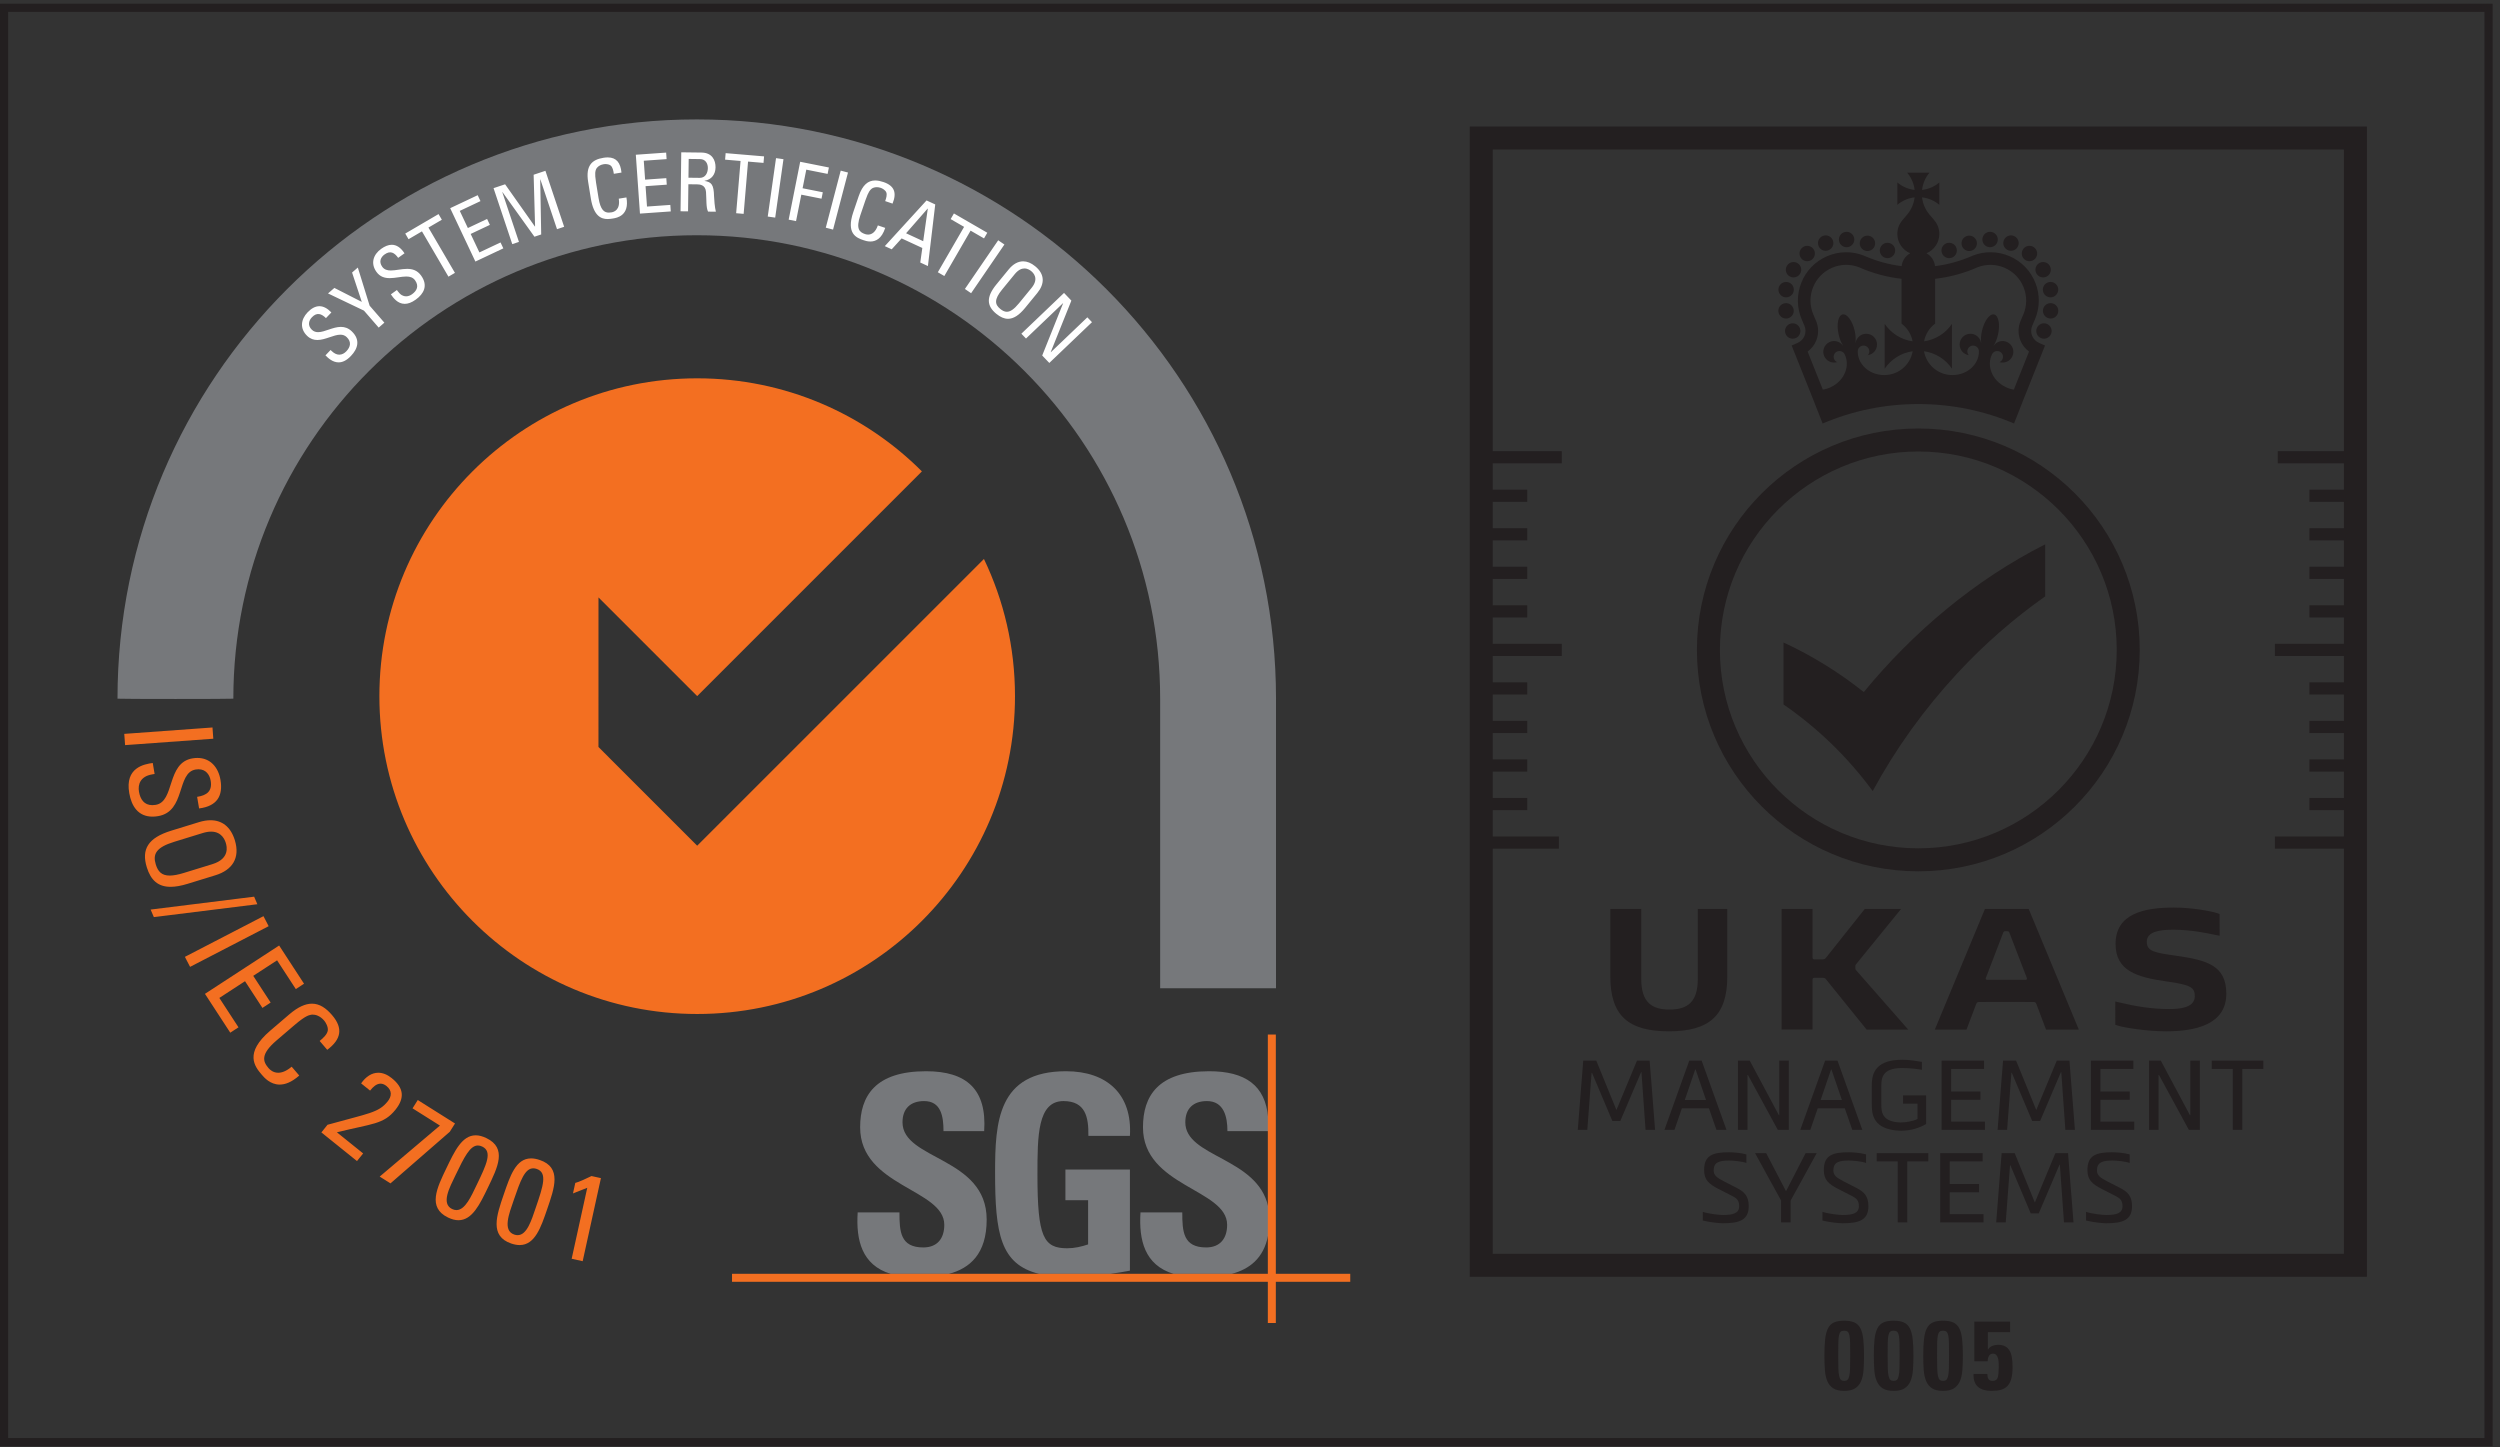 <?xml version="1.0" encoding="UTF-8" standalone="no"?>
<svg xmlns="http://www.w3.org/2000/svg" xmlns:xlink="http://www.w3.org/1999/xlink" xmlns:serif="http://www.serif.com/" width="100%" height="100%" viewBox="0 0 1275 738" version="1.1" xml:space="preserve" style="fill-rule:evenodd;clip-rule:evenodd;stroke-miterlimit:2;">
    <rect x="0" y="0" width="1275" height="738" fill="#333333" stroke="none"/>
    <g transform="matrix(4.167,0,0,4.167,0,0)">
        <rect x="0.499" y="0.954" width="304.073" height="175.546" style="fill:none;stroke:rgb(35,31,32);stroke-width:1px;"></rect>
        <g transform="matrix(0.24,0,0,0.24,0,0)">
            <path d="M454.2,649.617C439.454,645.092 436.467,632.35 437.383,618.267L458.683,618.267C458.683,627.975 459.1,636.146 470.833,636.146C478.033,636.146 481.55,631.517 481.55,624.604C481.55,606.288 438.638,605.142 438.638,574.883C438.638,558.971 446.254,546.288 472.25,546.288C492.988,546.288 503.3,555.575 501.888,576.846L481.146,576.846C481.146,569.238 479.871,561.504 471.254,561.504C464.338,561.504 460.242,565.3 460.242,572.338C460.242,591.646 503.163,589.95 503.163,621.933C503.163,639.546 494.508,646.775 483.921,649.617L454.2,649.617ZM616.479,546.288C635.108,546.25 645.279,553.525 646.692,569.887L646.692,576.846L625.942,576.846C625.954,569.438 624.092,561.504 615.487,561.504C608.562,561.504 604.462,565.3 604.462,572.338C604.462,590.183 641.142,590.1 646.692,615.221L646.692,629.962C644.433,641.85 636.971,647.233 628.163,649.617L598.442,649.617C583.679,645.092 580.708,632.35 581.604,618.267L602.913,618.267C602.913,627.975 603.342,636.146 615.075,636.146C622.254,636.146 625.787,631.517 625.787,624.604C625.787,606.288 582.871,605.142 582.871,574.883C582.871,558.971 590.496,546.342 616.479,546.288ZM555.029,579.242C555.179,569.796 553.625,561.504 542.321,561.504C529.054,561.504 529.054,579.396 529.054,599.108C529.054,630.921 532.171,636.571 544.3,636.571C547.833,636.571 551.65,635.721 554.888,634.596L554.888,612.067L543.317,612.067L543.317,596.425L576.213,596.425L576.213,647.979C573.95,648.425 570.375,649.037 566.338,649.617L529.867,649.617C510.117,644.708 507.454,629.054 507.454,597.979C507.454,572.338 508.742,546.288 543.596,546.288C564.492,546.288 577.471,557.971 576.213,579.242L555.029,579.242ZM650.713,503.992L650.713,356.296C650.713,193.146 518.458,60.892 355.308,60.892C192.167,60.892 59.921,193.15 59.921,356.296C59.921,356.496 118.996,356.496 118.996,356.296C118.996,225.775 224.796,119.963 355.308,119.963C485.833,119.963 591.633,225.775 591.633,356.296L591.633,503.992L650.713,503.992Z" style="fill:rgb(118,120,123);"></path>
        </g>
        <g transform="matrix(0.24,0,0,0.24,0,0)">
            <path d="M650.621,649.575L688.575,649.575L688.575,653.65L650.621,653.65L650.621,674.671L646.542,674.671L646.542,653.65L373.3,653.65L373.3,649.575L646.542,649.575L646.542,527.563L650.621,527.563L650.621,649.575ZM306.45,600.796L297.142,643.154L291.525,641.917L299.479,605.721L292.192,608.604L293.375,603.233C294.912,602.925 299.608,600.762 301.629,599.733L306.45,600.796ZM270.877,590.737C272.197,590.741 273.656,591.001 275.279,591.558C286.513,595.412 282.808,605.642 279.012,616.696C275.872,625.853 272.82,634.895 265.044,634.929L264.991,634.93C263.692,634.929 262.26,634.677 260.675,634.133C249.563,630.317 253.229,619.812 256.9,609.113C260.136,599.674 263.054,590.752 270.824,590.737L270.877,590.737ZM271.943,595.792C267.598,595.795 265.337,602.236 261.975,612.042C259.6,618.958 256.208,627.508 262.238,629.579C262.85,629.789 263.427,629.887 263.971,629.885L264.002,629.885C268.797,629.838 271.083,622.097 273.208,615.896C277,604.837 279.275,598.017 273.717,596.113C273.098,595.9 272.519,595.795 271.972,595.792L271.943,595.792ZM242.612,578.966C244.229,578.97 246.017,579.409 248.021,580.375C258.712,585.537 253.821,595.246 248.746,605.767C244.751,614.041 240.85,622.224 233.855,622.264L233.805,622.264C232.203,622.264 230.441,621.838 228.479,620.892C217.896,615.783 222.788,605.8 227.7,595.617C231.813,587.086 235.587,578.985 242.561,578.966L242.612,578.966ZM243.704,584.151C239.657,584.16 236.713,590.161 232.387,599.121C229.213,605.704 224.829,613.788 230.567,616.558C231.329,616.926 232.053,617.095 232.744,617.097L232.774,617.097C237.267,617.079 240.332,609.979 243.079,604.283C248.154,593.758 251.221,587.263 245.933,584.708C245.158,584.335 244.428,584.154 243.732,584.151L243.704,584.151ZM232.037,572.929L229.371,577.163L199.129,603.475L193.629,600.012L224.346,573.996L210.379,565.204L213.046,560.971L232.037,572.929ZM192.944,547.054C195.153,547.065 197.468,547.951 199.779,549.808C205.867,554.704 206.558,559.833 201.662,565.921C195.592,573.467 189.758,572.946 171.796,577.429L185.187,588.2L182.054,592.096L163.892,577.488L167.021,573.587C188.033,567.708 192.992,567.525 197.692,561.683C199.846,559.004 199.979,556.146 197.104,553.833C196.055,552.99 195.053,552.631 194.107,552.621L194.071,552.621C192.028,552.618 190.241,554.238 188.784,556.102L188.733,556.167L184.158,552.483C186.6,548.976 189.623,547.063 192.88,547.054L192.944,547.054ZM159.144,511.834C163.003,511.853 166.274,514.079 169.362,517.687C175.148,524.457 173.902,530.056 166.957,535.305L166.875,535.367L163.017,530.85C165.004,529.233 166.833,527.421 167.15,525.587C167.471,523.75 166.104,521.383 165.333,520.479C163.187,517.97 160.887,517.421 159.484,517.408L159.437,517.408C158.847,517.407 158.423,517.501 158.246,517.579C157.742,517.763 156.158,517.638 150.267,522.675L141.1,530.517C132.696,537.704 134.054,541.313 136.938,544.687C137.608,545.471 139.25,547.055 141.868,547.059L141.92,547.059C143.73,547.046 146.004,546.277 148.742,543.971L152.6,548.479C148.746,551.895 145.431,553.079 142.678,553.092L142.634,553.092C137.794,553.092 134.701,549.476 133.483,548.054C129.829,543.779 124.508,536.983 137.804,525.604L147.492,517.317C151.978,513.48 155.761,511.831 159.102,511.834L159.144,511.834ZM155.046,501.658L150.854,504.392L141.296,489.725L129.142,497.642L138.021,511.262L133.829,513.996L124.95,500.371L111.854,508.908L121.621,523.892L117.429,526.625L104.521,506.821L142.346,482.171L155.046,501.658ZM355.538,431.279L305.192,380.938L305.204,304.654L355.538,354.983L470.133,240.388C440.812,211.062 400.296,192.929 355.525,192.929C266.025,192.929 193.471,265.488 193.471,355.004C193.471,444.521 266.025,517.092 355.525,517.092C445.058,517.092 517.604,444.521 517.604,355.004C517.604,329.95 511.913,306.229 501.771,285.054L355.538,431.279ZM137.004,472.312L96.933,493.062L94.287,487.958L134.363,467.204L137.004,472.312ZM131.237,461.121L78.458,467.688L76.812,463.842L129.596,457.271L131.237,461.121ZM107.487,418.29C113.216,418.338 117.634,421.581 119.754,428.467C122.567,437.604 118.429,443.712 109.833,446.354L95.683,450.708C92.373,451.727 89.514,452.236 87.048,452.244L86.996,452.244C80.607,452.245 76.885,448.867 74.858,442.288C72.05,433.15 75.404,427.279 87.342,423.604L101.492,419.25C103.574,418.61 105.553,418.285 107.398,418.29L107.487,418.29ZM107.631,424.097C106.421,424.098 105.02,424.31 103.4,424.808L88.833,429.292C79.4,432.196 77.858,435.679 79.454,440.871C80.554,444.44 82.426,446.507 86.554,446.506L86.625,446.506C88.489,446.495 90.81,446.067 93.721,445.171L108.288,440.687C117.3,437.917 115.687,431.612 115.154,429.883C114.721,428.465 113.163,424.11 107.67,424.097L107.631,424.097ZM100.73,386.518C107.156,386.543 111.322,391.145 112.442,397.754C113.811,405.856 110.67,411.072 101.636,412.261L101.529,412.275L100.525,406.363C105.404,405.6 108.346,403.517 107.442,398.154C106.932,395.154 105.059,392.328 101.289,392.292L101.239,392.292C100.772,392.291 100.276,392.332 99.75,392.421C89.958,394.083 94.754,413.8 80.646,416.192C79.64,416.362 78.694,416.445 77.806,416.448L77.758,416.449C70.414,416.455 67.031,411.015 65.925,404.488C63.583,391.383 73.621,389.683 77.896,389.087L78.842,394.692L77.55,394.912C71.513,395.933 70.25,400.079 70.862,403.712C71.536,407.685 73.56,410.586 77.668,410.595L77.723,410.595C78.253,410.593 78.817,410.543 79.417,410.442C89.275,408.771 84.788,389 98.158,386.738C99.021,386.591 99.85,386.52 100.645,386.518L100.73,386.518ZM108.771,376.717L63.788,379.979L63.371,374.246L108.358,370.983L108.771,376.717Z" style="fill:rgb(243,111,33);fill-rule:nonzero;"></path>
        </g>
        <g transform="matrix(0.24,0,0,0.24,0,0)">
            <path d="M546.354,153.296L535.825,179.567L535.875,179.625L554.504,161.825L556.867,164.296L535.104,185.092L531.483,181.296L542.138,154.675L542.079,154.617L523.212,172.642L520.854,170.175L542.613,149.379L546.354,153.296ZM162.915,156.15C164.892,156.162 166.92,157.177 168.992,159.337L166.221,162.225C163.879,159.912 161.592,159.167 159.079,161.779C157.492,163.433 156.717,165.929 159.062,168.179C159.988,169.066 161.058,169.393 162.231,169.39L162.267,169.39C165.604,169.364 169.777,166.705 173.852,166.703L173.895,166.704C175.78,166.712 177.643,167.293 179.392,168.971C183.963,173.358 182.408,177.929 178.971,181.508C176.688,183.932 174.572,184.785 172.712,184.797L172.683,184.797C169.597,184.801 167.22,182.494 165.967,181.217L168.587,178.479L169.221,179.083C170.557,180.365 171.847,180.868 173.016,180.869L173.046,180.869C174.444,180.86 175.669,180.135 176.592,179.171C178.7,176.971 179.383,174.396 176.8,171.913C175.869,171.02 174.789,170.683 173.606,170.676L173.57,170.676C170.167,170.675 165.913,173.364 161.876,173.385L161.834,173.385C160.029,173.386 158.269,172.849 156.65,171.296C152.8,167.6 153.383,162.9 156.875,159.258C158.811,157.244 160.811,156.155 162.867,156.15L162.915,156.15ZM188.496,155.887L196.012,164.546L193.117,167.063L185.6,158.404L167.275,149.642L170.517,146.825L184.496,153.954L179.546,138.979L182.475,136.437L188.496,155.887ZM521.806,133.27C523.777,133.282 525.837,134.086 527.917,135.792C532.85,139.825 532.808,144.746 529.008,149.387L522.754,157.025C519.682,160.776 516.884,162.546 514.11,162.575L514.054,162.575C512.081,162.579 510.118,161.701 508.075,160.029C503.146,155.992 502.846,151.496 508.121,145.046L514.375,137.408C516.555,134.743 519.071,133.273 521.752,133.269L521.806,133.27ZM522.436,136.902C521.02,136.899 519.304,137.568 517.483,139.792L511.046,147.654C506.875,152.75 507.304,155.254 510.108,157.546C511.215,158.452 512.279,158.988 513.419,158.994L513.453,158.994C515.194,158.986 517.112,157.738 519.621,154.675L526.058,146.808C530.042,141.942 526.821,139.038 525.887,138.271C525.382,137.86 524.137,136.92 522.472,136.903L522.436,136.902ZM199.81,124.828C202.164,124.839 204.341,126.21 206.287,129.171L203.042,131.5C201.154,128.804 199.046,127.654 196.104,129.767C194.246,131.104 193.029,133.408 194.925,136.046C195.974,137.506 197.504,137.933 199.289,137.934L199.327,137.934C201.81,137.928 204.78,137.111 207.628,137.112L207.672,137.112C210.297,137.12 212.816,137.832 214.75,140.525C218.437,145.667 216.079,149.875 212.054,152.762C209.901,154.339 208.037,154.942 206.44,154.951L206.409,154.951C202.715,154.952 200.451,151.767 199.329,150.108L202.408,147.896L202.921,148.608C204.231,150.435 205.685,151.117 207.058,151.121L207.088,151.121C208.198,151.117 209.255,150.672 210.142,150.033C212.613,148.258 213.754,145.85 211.662,142.942C210.593,141.451 209.02,141.014 207.192,141.01L207.153,141.01C204.634,141.013 201.635,141.827 198.801,141.837L198.757,141.838C196.204,141.839 193.789,141.179 191.987,138.671C188.879,134.342 190.304,129.829 194.4,126.892C196.248,125.563 198.027,124.848 199.715,124.829L199.763,124.828L199.81,124.828ZM512.208,124.692L495.225,149.525L492.058,147.363L509.042,122.529L512.208,124.692ZM225.329,112.05L218.488,116.05L232,139.15L228.687,141.087L215.179,117.983L208.337,121.983L206.658,119.104L223.642,109.171L225.329,112.05ZM503.479,118.692L501.812,121.575L494.963,117.613L481.571,140.758L478.254,138.837L491.646,115.696L484.796,111.733L486.462,108.85L503.479,118.692ZM476.933,104.254L473.196,135.675L469.3,133.875L470.342,126.458L459.787,121.579L454.738,127.142L451.217,125.517L472.504,102.208L476.933,104.254ZM245.025,102.558L234.467,107.542L238.596,116.287L248.4,111.658L249.825,114.675L240.021,119.304L244.471,128.729L255.254,123.638L256.679,126.654L242.429,133.383L229.575,106.163L243.6,99.542L245.025,102.558ZM287.692,115.654L284.054,116.871L275.563,91.483L275.487,91.508L275.987,119.567L272.546,120.717L256.229,97.95L256.146,97.975L264.638,123.362L261.237,124.5L251.687,95.95L257.583,93.979L272.792,115.538L272.871,115.508L272.133,89.112L278.142,87.104L287.692,115.654ZM446.37,92.033C447.674,92.043 449.073,92.339 450.563,92.846C456.186,94.755 457.374,98.392 455.18,103.766L455.154,103.829L451.404,102.554C451.996,100.946 452.425,99.287 451.983,98.125C451.542,96.962 449.95,96.071 449.2,95.817C446.2,94.796 444.396,96.208 444.146,96.567C443.921,96.842 442.967,97.308 441.304,102.204L438.717,109.825C436.342,116.813 438.35,118.421 441.154,119.375C441.486,119.488 442.034,119.634 442.69,119.633L442.716,119.632C444.239,119.62 446.335,118.803 447.679,114.942L451.429,116.213C449.614,121.874 446.451,123.154 443.882,123.163L443.834,123.163C442.313,123.159 441.005,122.714 440.317,122.479C436.762,121.271 431.396,119.183 435.154,108.129L437.888,100.075C439.877,94.223 442.706,92.051 446.255,92.033L446.313,92.033L446.37,92.033ZM473.063,106.367L462.058,118.954L470.792,122.992L473.138,106.4L473.063,106.367ZM432.442,87.983L424.825,117.083L421.113,116.113L428.733,87.012L432.442,87.983ZM422.7,85.408L422.05,88.679L411.175,86.513L409.287,96L419.592,98.05L418.942,101.321L408.637,99.271L405.95,112.758L402.188,112.012L408.062,82.496L422.7,85.408ZM309.969,80.273C314.325,80.298 316.444,82.979 316.933,88.004L313.025,88.637C312.792,86.946 312.396,85.279 311.462,84.458C310.774,83.859 309.607,83.675 308.727,83.67L308.699,83.67C308.392,83.67 308.122,83.692 307.921,83.725C304.796,84.233 303.867,86.325 303.813,86.754C303.742,87.104 303.125,87.967 303.95,93.067L305.238,101.004C306.227,107.092 308.153,108.423 310.465,108.419L310.498,108.419C310.941,108.415 311.399,108.364 311.867,108.287C313.021,108.1 316.45,107.121 315.546,101.317L319.454,100.679C321.142,110.033 314.521,111.108 312.588,111.425C311.763,111.559 310.838,111.696 309.879,111.701L309.828,111.701C306.49,111.703 302.743,110.086 301.296,101.179L299.938,92.787C298.575,84.396 301.892,81.408 307.729,80.463C308.488,80.34 309.194,80.277 309.85,80.273L309.91,80.273L309.969,80.273ZM399.537,81.179L395.317,110.971L391.517,110.433L395.742,80.642L399.537,81.179ZM389.642,79.746L389.362,83.067L381.475,82.404L379.229,109.058L375.408,108.733L377.654,82.083L369.771,81.417L370.046,78.096L389.642,79.746ZM339.942,81.146L328.3,81.963L328.979,91.612L339.788,90.85L340.025,94.175L329.213,94.938L329.942,105.333L341.838,104.496L342.067,107.821L326.354,108.929L324.242,78.908L339.708,77.821L339.942,81.146ZM357.783,77.8C363.113,77.867 364.937,81.638 364.896,85.383C364.854,88.925 362.858,91.608 359.317,92.188L359.313,92.271C362.763,92.854 364,94.038 364.133,100.075C364.158,101.357 364.511,106.006 365.066,107.914L365.079,107.958L361.079,107.913C360.025,105.817 360.321,101.904 360.037,97.904C359.787,94.233 356.833,94.033 355.546,94.017L351.046,93.962L350.875,107.788L347.05,107.742L347.412,77.671L357.783,77.8ZM351.204,81.05L351.088,90.629L356.833,90.7C356.855,90.7 356.876,90.7 356.897,90.7L356.929,90.7C359.611,90.678 360.942,88.344 360.975,85.75C361,83.588 359.95,81.158 356.992,81.125L351.204,81.05Z" style="fill:white;fill-rule:nonzero;"></path>
        </g>
        <g transform="matrix(0.24,0,0,0.24,0,0)">
            <path d="M940.475,673.5C942.608,673.5 944.342,673.796 945.675,674.396C947.004,674.996 948.029,676 948.75,677.4C949.467,678.796 949.95,680.629 950.2,682.896C950.446,685.163 950.575,687.967 950.575,691.296C950.575,694.029 950.492,696.504 950.325,698.721C950.158,700.938 949.733,702.833 949.046,704.4C948.362,705.963 947.35,707.175 946,708.021C944.65,708.871 942.804,709.296 940.475,709.296C938.104,709.296 936.258,708.871 934.925,708.021C933.592,707.175 932.579,705.963 931.9,704.4C931.217,702.833 930.792,700.938 930.625,698.721C930.458,696.504 930.375,694.029 930.375,691.296C930.375,687.967 930.496,685.163 930.75,682.896C930.996,680.629 931.483,678.796 932.2,677.4C932.913,676 933.933,674.996 935.25,674.396C936.562,673.796 938.304,673.5 940.475,673.5ZM1013.73,688.046L1013.83,688.15C1014.39,687.312 1015.12,686.712 1016,686.346C1016.88,685.983 1017.84,685.796 1018.88,685.796C1020.31,685.796 1021.5,686.042 1022.45,686.521C1023.4,687.008 1024.17,687.733 1024.75,688.696C1025.33,689.663 1025.75,690.863 1025.97,692.296C1026.21,693.729 1026.33,695.396 1026.33,697.296C1026.33,699.629 1026.11,701.571 1025.67,703.121C1025.25,704.671 1024.58,705.904 1023.7,706.825C1022.82,707.737 1021.71,708.383 1020.38,708.746C1019.04,709.117 1017.48,709.296 1015.68,709.296C1014.21,709.296 1012.9,709.142 1011.75,708.825C1010.6,708.504 1009.62,708.004 1008.8,707.321C1007.98,706.642 1007.37,705.746 1006.95,704.65C1006.53,703.546 1006.36,702.217 1006.43,700.65L1013.48,700.65C1013.48,701.113 1013.51,701.562 1013.58,701.996C1013.64,702.429 1013.78,702.817 1013.98,703.146C1014.18,703.479 1014.44,703.738 1014.77,703.921C1015.11,704.108 1015.56,704.196 1016.12,704.196C1017.52,704.196 1018.4,703.638 1018.75,702.521C1019.1,701.404 1019.27,699.662 1019.27,697.296C1019.27,696.733 1019.27,696.05 1019.25,695.246C1019.23,694.446 1019.15,693.679 1018.98,692.946C1018.81,692.217 1018.52,691.587 1018.1,691.071C1017.68,690.554 1017.08,690.296 1016.27,690.296C1015.77,690.296 1015.35,690.425 1015,690.675C1014.65,690.925 1014.38,691.246 1014.18,691.646C1013.98,692.046 1013.83,692.471 1013.75,692.925C1013.67,693.375 1013.62,693.8 1013.62,694.196L1006.83,694.196L1006.83,673.946L1025.08,673.946L1025.08,679.346L1013.73,679.346L1013.73,688.046ZM990.879,673.5C993.008,673.5 994.742,673.796 996.079,674.396C997.408,674.996 998.433,676 999.154,677.4C999.871,678.796 1000.35,680.629 1000.6,682.896C1000.85,685.163 1000.98,687.967 1000.98,691.296C1000.98,694.029 1000.9,696.504 1000.73,698.721C1000.56,700.938 1000.13,702.833 999.45,704.4C998.767,705.963 997.754,707.175 996.404,708.021C995.05,708.871 993.208,709.296 990.879,709.296C988.508,709.296 986.662,708.871 985.329,708.021C983.992,707.175 982.983,705.963 982.304,704.4C981.621,702.833 981.192,700.938 981.025,698.721C980.858,696.504 980.779,694.029 980.779,691.296C980.779,687.967 980.9,685.163 981.154,682.896C981.4,680.629 981.883,678.796 982.6,677.4C983.317,676 984.333,674.996 985.654,674.396C986.967,673.796 988.708,673.5 990.879,673.5ZM965.675,673.5C967.804,673.5 969.537,673.796 970.875,674.396C972.204,674.996 973.229,676 973.95,677.4C974.667,678.796 975.15,680.629 975.4,682.896C975.646,685.163 975.775,687.967 975.775,691.296C975.775,694.029 975.692,696.504 975.525,698.721C975.358,700.938 974.929,702.833 974.246,704.4C973.562,705.963 972.55,707.175 971.2,708.021C969.85,708.871 968.004,709.296 965.675,709.296C963.304,709.296 961.458,708.871 960.125,708.021C958.787,707.175 957.779,705.963 957.1,704.4C956.417,702.833 955.987,700.938 955.821,698.721C955.654,696.504 955.575,694.029 955.575,691.296C955.575,687.967 955.696,685.163 955.95,682.896C956.196,680.629 956.683,678.796 957.396,677.4C958.113,676 959.129,674.996 960.45,674.396C961.762,673.796 963.504,673.5 965.675,673.5ZM940.475,678.6C939.704,678.6 939.125,678.767 938.725,679.096C938.325,679.429 938.025,680.054 937.825,680.971C937.625,681.892 937.508,683.179 937.475,684.85C937.438,686.517 937.421,688.696 937.421,691.396C937.421,694.029 937.45,696.179 937.5,697.846C937.55,699.517 937.683,700.817 937.9,701.746C938.113,702.679 938.425,703.321 938.821,703.671C939.225,704.021 939.775,704.196 940.475,704.196C941.175,704.196 941.725,704.021 942.121,703.671C942.525,703.321 942.829,702.679 943.05,701.746C943.267,700.817 943.4,699.517 943.45,697.846C943.496,696.179 943.525,694.029 943.525,691.396C943.525,688.696 943.504,686.517 943.475,684.85C943.442,683.179 943.321,681.892 943.125,680.971C942.925,680.054 942.617,679.429 942.2,679.096C941.779,678.767 941.208,678.6 940.475,678.6ZM990.879,678.6C990.108,678.6 989.525,678.767 989.129,679.096C988.729,679.429 988.429,680.054 988.229,680.971C988.029,681.892 987.912,683.179 987.879,684.85C987.842,686.517 987.825,688.696 987.825,691.396C987.825,694.029 987.854,696.179 987.904,697.846C987.95,699.517 988.088,700.817 988.3,701.746C988.517,702.679 988.825,703.321 989.225,703.671C989.629,704.021 990.179,704.196 990.879,704.196C991.579,704.196 992.125,704.021 992.525,703.671C992.929,703.321 993.233,702.679 993.454,701.746C993.667,700.817 993.804,699.517 993.85,697.846C993.9,696.179 993.929,694.029 993.929,691.396C993.929,688.696 993.908,686.517 993.875,684.85C993.842,683.179 993.725,681.892 993.525,680.971C993.325,680.054 993.017,679.429 992.604,679.096C992.183,678.767 991.608,678.6 990.879,678.6ZM965.675,678.6C964.904,678.6 964.321,678.767 963.925,679.096C963.525,679.429 963.225,680.054 963.025,680.971C962.825,681.892 962.708,683.179 962.675,684.85C962.638,686.517 962.621,688.696 962.621,691.396C962.621,694.029 962.65,696.179 962.7,697.846C962.75,699.517 962.883,700.817 963.1,701.746C963.313,702.679 963.625,703.321 964.021,703.671C964.425,704.021 964.975,704.196 965.675,704.196C966.375,704.196 966.925,704.021 967.321,703.671C967.725,703.321 968.029,702.679 968.25,701.746C968.467,700.817 968.6,699.517 968.65,697.846C968.696,696.179 968.725,694.029 968.725,691.396C968.725,688.696 968.704,686.517 968.671,684.85C968.642,683.179 968.521,681.892 968.321,680.971C968.125,680.054 967.812,679.429 967.4,679.096C966.979,678.767 966.404,678.6 965.675,678.6ZM1207.03,64.542L749.508,64.542L749.508,651.1L1207.03,651.1L1207.03,64.542ZM761.238,432.779L794.967,432.779L794.967,426.567L761.238,426.567L761.238,413.129L778.833,413.129L778.833,406.921L761.238,406.921L761.238,393.479L778.833,393.479L778.833,387.271L761.238,387.271L761.238,373.829L778.833,373.829L778.833,367.621L761.238,367.621L761.238,354.179L778.833,354.179L778.833,347.971L761.238,347.971L761.238,334.529L796.433,334.529L796.433,328.321L761.238,328.321L761.238,314.879L778.833,314.879L778.833,308.671L761.238,308.671L761.238,295.229L778.833,295.229L778.833,289.021L761.238,289.021L761.238,275.579L778.833,275.579L778.833,269.371L761.238,269.371L761.238,255.929L778.833,255.929L778.833,249.721L761.238,249.721L761.238,236.279L796.433,236.279L796.433,230.071L761.238,230.071L761.238,76.271L1195.29,76.271L1195.29,639.371L761.238,639.371L761.238,432.779ZM881.85,591.829C876.879,591.829 873.9,592.621 873.9,596.846C873.9,599.429 875.537,600.521 878.967,602.358L885.471,605.687C889.646,607.771 891.779,610.004 891.779,615.121C891.779,622.275 886.863,623.813 878.621,623.813C876.829,623.813 872.062,623.367 868.338,622.425L868.338,618.004C871.867,619.096 876.829,619.592 878.621,619.592C883.783,619.592 886.912,618.746 886.912,615.121C886.912,612.142 885.671,611.05 883.187,609.808L876.288,606.283C871.517,603.796 869.033,601.763 869.033,596.696C869.033,589.096 873.504,587.608 881.85,587.608C883.488,587.608 887.658,587.854 890.587,588.7L890.587,593.071C888.354,592.229 883.733,591.829 881.85,591.829ZM942.883,591.829C937.917,591.829 934.937,592.621 934.937,596.846C934.937,599.429 936.575,600.521 940.004,602.358L946.508,605.687C950.679,607.771 952.817,610.004 952.817,615.121C952.817,622.275 947.9,623.813 939.658,623.813C937.867,623.813 933.096,623.367 929.375,622.425L929.375,618.004C932.9,619.096 937.867,619.592 939.658,619.592C944.821,619.592 947.95,618.746 947.95,615.121C947.95,612.142 946.708,611.05 944.221,609.808L937.321,606.283C932.55,603.796 930.071,601.763 930.071,596.696C930.071,589.096 934.538,587.608 942.883,587.608C944.525,587.608 948.696,587.854 951.625,588.7L951.625,593.071C949.392,592.229 944.771,591.829 942.883,591.829ZM1077.32,591.829C1072.35,591.829 1069.37,592.621 1069.37,596.846C1069.37,599.429 1071.01,600.521 1074.43,602.358L1080.94,605.687C1085.12,607.771 1087.25,610.004 1087.25,615.121C1087.25,622.275 1082.33,623.813 1074.09,623.813C1072.3,623.813 1067.53,623.367 1063.8,622.425L1063.8,618.004C1067.33,619.096 1072.3,619.592 1074.09,619.592C1079.25,619.592 1082.38,618.746 1082.38,615.121C1082.38,612.142 1081.14,611.05 1078.65,609.808L1071.75,606.283C1066.99,603.796 1064.5,601.763 1064.5,596.696C1064.5,589.096 1068.97,587.608 1077.32,587.608C1078.95,587.608 1083.12,587.854 1086.05,588.7L1086.05,593.071C1083.82,592.229 1079.2,591.829 1077.32,591.829ZM989.417,623.367L989.417,588.054L1011.07,588.054L1011.07,592.275L994.283,592.275L994.283,603.796L1009.23,603.796L1009.23,608.021L994.283,608.021L994.283,619.146L1011.52,619.146L1011.52,623.367L989.417,623.367ZM1039.67,618.8L1035.6,618.8L1025.22,594.263L1025.03,594.263L1022.84,623.367L1017.97,623.367L1020.75,588.054L1027.41,588.054L1037.69,613.238L1048.17,588.054L1054.62,588.054L1057.4,623.367L1052.54,623.367L1050.45,593.967L1050.25,593.967L1039.67,618.8ZM910.75,607.375L910.85,607.375L920.783,588.054L926.45,588.054L913.133,612.292L913.133,623.367L908.267,623.367L908.267,612.192L895.008,588.054L900.671,588.054L910.75,607.375ZM967.767,592.275L957.033,592.275L957.033,588.054L983.358,588.054L983.358,592.275L972.633,592.275L972.633,623.367L967.767,623.367L967.767,592.275ZM969.225,576.633C954.825,576.238 954.525,567.792 954.525,562.975L954.525,554.087C954.525,549.271 954.825,540.429 970.021,540.429C973.996,540.429 977.721,541.121 980.104,541.521L980.104,545.55C978.067,545.2 974.092,544.65 970.021,544.65C959.592,544.65 959.396,550.062 959.396,554.087L959.396,562.975C959.396,566.9 959.542,572.117 969.225,572.413C971.958,572.413 975.833,571.717 977.867,570.625L977.867,562.825L970.471,562.825L970.471,558.604L982.237,558.604L982.237,573.208C978.908,575.146 974.592,576.633 969.225,576.633ZM990.133,576.187L990.133,540.875L1011.79,540.875L1011.79,545.096L995,545.096L995,556.621L1009.95,556.621L1009.95,560.842L995,560.842L995,571.967L1012.24,571.967L1012.24,576.187L990.133,576.187ZM875.317,576.187L871.496,565.213L857.688,565.213L853.908,576.187L848.796,576.187L861.458,540.875L867.771,540.875L880.433,576.187L875.317,576.187ZM1138.62,545.096L1127.89,545.096L1127.89,540.875L1154.22,540.875L1154.22,545.096L1143.49,545.096L1143.49,576.187L1138.62,576.187L1138.62,545.096ZM1116.77,568.688L1116.97,568.688L1116.97,540.875L1121.84,540.875L1121.84,576.187L1116.23,576.187L1100.98,548.175L1100.78,548.175L1100.78,576.187L1095.92,576.187L1095.92,540.875L1101.92,540.875L1116.77,568.688ZM826.3,571.621L822.229,571.621L811.85,547.083L811.65,547.083L809.462,576.187L804.6,576.187L807.379,540.875L814.033,540.875L824.317,566.054L834.796,540.875L841.25,540.875L844.033,576.187L839.163,576.187L837.079,546.788L836.879,546.788L826.3,571.621ZM907.15,568.688L907.35,568.688L907.35,540.875L912.221,540.875L912.221,576.187L906.604,576.187L891.358,548.175L891.158,548.175L891.158,576.187L886.292,576.187L886.292,540.875L892.3,540.875L907.15,568.688ZM944.596,576.187L940.771,565.213L926.967,565.213L923.188,576.187L918.075,576.187L930.737,540.875L937.05,540.875L949.712,576.187L944.596,576.187ZM1066.26,576.187L1066.26,540.875L1087.92,540.875L1087.92,545.096L1071.13,545.096L1071.13,556.621L1086.08,556.621L1086.08,560.842L1071.13,560.842L1071.13,571.967L1088.37,571.967L1088.37,576.187L1066.26,576.187ZM1040.39,571.621L1036.32,571.621L1025.94,547.083L1025.74,547.083L1023.55,576.187L1018.69,576.187L1021.47,540.875L1028.12,540.875L1038.41,566.054L1048.88,540.875L1055.34,540.875L1058.12,576.187L1053.25,576.187L1051.17,546.788L1050.97,546.788L1040.39,571.621ZM928.454,560.942L939.283,560.942L933.967,545.396L933.767,545.396L928.454,560.942ZM859.179,560.942L870.004,560.942L864.687,545.396L864.492,545.396L859.179,560.942ZM1130.3,465.563C1131.58,465.95 1131.9,466.079 1131.9,466.079L1131.9,469.867L1131.92,475.321L1131.92,477.2C1131.92,477.2 1129.83,476.763 1129.46,476.712C1125.68,475.933 1117.54,474.117 1108.25,474.117C1100.99,474.117 1094.77,475.158 1094.77,480.288C1094.77,485.271 1099.08,485.838 1109.76,487.392C1125.27,489.625 1135.33,492.221 1135.33,506.738C1135.33,522.554 1119.51,525.929 1104.58,525.929C1094.05,525.929 1082.33,523.85 1080.05,523.025C1078.8,522.608 1078.71,522.579 1078.71,522.579L1078.72,518.096L1078.7,512.233L1078.7,510.717C1078.7,510.717 1080.41,511.092 1080.77,511.2C1088.91,513.167 1097.21,514.571 1106.13,514.571C1110.64,514.571 1119.25,514.258 1119.25,508.038C1119.25,503.521 1117.28,502.229 1104.67,500.463C1089.64,498.338 1078.85,495.017 1078.85,481.379C1078.85,465.871 1093.42,462.817 1108.62,462.817C1118.37,462.817 1128.22,464.837 1130.3,465.563ZM851.387,514.829C860.512,514.829 865.804,511.046 865.804,499.275L865.804,463.508L880.842,463.508L880.842,497.979C880.842,517.892 871.717,525.929 851.025,525.929C830.333,525.929 821.204,517.892 821.204,497.979L821.204,463.504L836.971,463.504L836.971,499.275C836.971,511.046 842.263,514.829 851.387,514.829ZM924.317,463.508L924.317,488.225C924.317,488.95 924.625,489.263 925.354,489.263L929.246,489.263C930.175,489.263 930.642,489.054 931.163,488.433L950.983,463.504L969.488,463.504L946.667,491.546C946.254,492.063 946.15,492.162 946.15,492.683L946.15,493.775C946.15,494.292 946.254,494.5 946.667,494.912L973.117,525.046L951.9,525.046L931.163,499.375C930.75,498.854 930.437,498.65 929.504,498.65L925.354,498.65C924.625,498.65 924.317,498.958 924.317,499.683L924.317,525.037L908.55,525.021L908.55,463.508L924.317,463.508ZM1043.38,525.042L1038.48,512.004C1038.12,511.071 1037.65,510.958 1036.72,510.967C1034.52,510.996 1028.47,510.958 1022.5,510.95C1016.96,510.946 1011.68,510.992 1009.55,510.967C1008.61,510.958 1008.15,511.071 1007.78,512.004L1002.84,525.042L986.683,525.042L1012.24,463.521L1034.55,463.521L1060.11,525.042L1043.38,525.042ZM1033.06,499.671C1033.5,499.671 1033.8,499.229 1033.64,498.817L1024.74,475.704C1024.48,475.029 1024.22,474.875 1023.6,474.875L1022.67,474.875C1022.05,474.875 1021.79,475.029 1021.52,475.704L1012.67,498.808C1012.51,499.221 1012.82,499.662 1013.26,499.662L1033.06,499.671ZM978.267,218.513C915.904,218.513 865.354,269.062 865.354,331.425C865.354,393.788 915.904,444.337 978.267,444.337C1040.62,444.337 1091.18,393.788 1091.18,331.425C1091.18,269.062 1040.62,218.513 978.267,218.513ZM1195.29,432.779L1160.1,432.779L1160.1,426.567L1195.29,426.567L1195.29,432.779ZM978.267,230.246C1034.06,230.246 1079.44,275.633 1079.44,331.425C1079.44,387.217 1034.06,432.608 978.267,432.608C922.475,432.608 877.083,387.217 877.083,331.425C877.083,275.633 922.475,230.246 978.267,230.246ZM1195.29,413.129L1177.7,413.129L1177.7,406.921L1195.29,406.921L1195.29,413.129ZM950.45,352.921C937.937,342.975 924.238,334.429 909.521,327.638L909.521,359.254C927.025,371.321 942.404,386.25 954.979,403.367L954.979,403.467C966.392,382.329 980.983,361.867 998.292,343.213C1011.94,328.5 1027.05,315.325 1042.97,304.129L1042.97,277.588C1007.22,295.621 975.654,322.275 950.45,352.921ZM1195.29,393.479L1177.7,393.479L1177.7,387.271L1195.29,387.271L1195.29,393.479ZM1195.29,373.829L1177.7,373.829L1177.7,367.621L1195.29,367.621L1195.29,373.829ZM1195.29,354.179L1177.7,354.179L1177.7,347.971L1195.29,347.971L1195.29,354.179ZM1195.29,334.529L1160.1,334.529L1160.1,328.321L1195.29,328.321L1195.29,334.529ZM1195.29,314.879L1177.7,314.879L1177.7,308.671L1195.29,308.671L1195.29,314.879ZM1195.29,295.229L1177.7,295.229L1177.7,289.021L1195.29,289.021L1195.29,295.229ZM1195.29,275.579L1177.7,275.579L1177.7,269.371L1195.29,269.371L1195.29,275.579ZM1195.29,255.929L1177.7,255.929L1177.7,249.721L1195.29,249.721L1195.29,255.929ZM1195.29,236.279L1161.57,236.279L1161.57,230.071L1195.29,230.071L1195.29,236.279ZM1036.28,171.208C1035.62,169.563 1035.66,167.725 1036.39,166.025L1037.66,163.067C1040.28,157.025 1040.38,150.329 1037.96,144.212C1035.53,138.092 1030.88,133.283 1024.84,130.671C1018.81,128.063 1012.13,127.954 1006.03,130.358L1005.74,130.479L1005.68,130.512C999.625,133.171 993.3,134.908 986.787,135.717C986.483,132.888 984.796,130.479 982.417,129.162C986.275,127.542 988.983,123.729 988.983,119.283C988.983,116.621 988.008,114.192 986.4,112.321L986.417,112.321L983.983,109.462C981.921,107.033 980.55,103.992 980.167,100.646C983.517,101.025 986.554,102.396 988.983,104.462L988.983,93.037C986.554,95.1 983.517,96.475 980.167,96.854C980.55,93.508 981.921,90.462 983.983,88.037L972.558,88.037C974.625,90.462 975.992,93.508 976.375,96.854C973.029,96.475 969.987,95.1 967.558,93.037L967.558,104.462C969.987,102.396 973.029,101.025 976.375,100.646C975.992,103.992 974.625,107.033 972.558,109.462L970.125,112.321L970.146,112.321C968.533,114.192 967.562,116.621 967.562,119.283C967.562,123.729 970.267,127.542 974.125,129.162C971.75,130.479 970.063,132.888 969.754,135.717C963.242,134.908 956.908,133.167 950.85,130.508L950.513,130.358C944.408,127.954 937.733,128.067 931.708,130.671C925.667,133.283 921.008,138.092 918.587,144.212C916.162,150.329 916.267,157.025 918.879,163.058L920.154,166.029C920.892,167.725 920.925,169.563 920.267,171.208C919.6,172.867 918.275,174.196 916.533,174.95L913.667,176.192L924.496,203.329L929.471,215.971C944.696,209.471 961.217,206.05 978.271,206.05C995.325,206.05 1011.85,209.471 1027.08,215.971L1032.05,203.329L1042.88,176.192L1040.01,174.95C1038.27,174.196 1036.94,172.867 1036.28,171.208ZM1026.98,198.683C1025.6,198.475 1024.23,198.067 1022.91,197.437C1015.6,193.962 1013.02,186.212 1015.89,180.579C1016.62,179.196 1018.34,178.617 1019.77,179.3C1021.24,180 1021.86,181.754 1021.16,183.225C1020.84,183.9 1020.3,184.396 1019.66,184.667C1022.22,185.438 1025.03,184.254 1026.2,181.767C1027.51,179.025 1026.34,175.746 1023.6,174.442C1021.12,173.258 1018.2,174.104 1016.71,176.304L1016.65,176.288C1017.6,174.808 1018.42,172.821 1018.92,170.567C1020.06,165.458 1019.18,160.908 1016.93,160.358L1016.94,160.35C1014.67,159.833 1011.89,163.579 1010.73,168.717C1010.21,170.967 1010.1,173.108 1010.32,174.854L1010.27,174.854C1009.85,172.217 1007.58,170.2 1004.84,170.2C1001.8,170.2 999.342,172.662 999.342,175.7C999.342,178.454 1001.37,180.725 1004.01,181.129C1003.55,180.608 1003.27,179.929 1003.27,179.179C1003.27,177.554 1004.59,176.237 1006.21,176.237C1007.78,176.237 1009.08,177.467 1009.16,179.012C1009.37,185.35 1003.7,191.267 995.587,191.267C988.354,191.267 982.35,186.017 981.163,179.121C987.092,179.95 992.217,183.279 995.425,188.017L995.425,165.167C992.225,169.896 987.112,173.221 981.2,174.058C981.892,170.379 983.954,167.183 986.842,165.033L986.842,142.179C994.308,141.329 1001.56,139.367 1008.49,136.3C1012.98,134.562 1017.87,134.658 1022.28,136.571C1026.75,138.5 1030.19,142.054 1031.98,146.579C1033.77,151.1 1033.7,156.05 1031.76,160.521L1030.49,163.479C1029.07,166.758 1029.01,170.354 1030.31,173.604C1031.22,175.879 1032.75,177.829 1034.72,179.283L1026.98,198.683ZM960.954,191.267C952.846,191.267 947.179,185.35 947.379,179.017C947.471,177.467 948.758,176.237 950.329,176.237C951.958,176.237 953.275,177.554 953.275,179.179C953.275,179.929 952.996,180.608 952.537,181.129C955.179,180.725 957.204,178.454 957.204,175.7C957.204,172.662 954.746,170.2 951.704,170.2C948.958,170.2 946.688,172.217 946.279,174.854L946.225,174.854C946.446,173.108 946.329,170.967 945.821,168.717C944.654,163.579 941.871,159.833 939.604,160.35L939.608,160.358C937.371,160.908 936.479,165.458 937.621,170.567C938.125,172.821 938.946,174.808 939.892,176.288L939.842,176.304C938.338,174.104 935.425,173.258 932.942,174.442C930.2,175.746 929.037,179.025 930.338,181.767C931.521,184.254 934.325,185.438 936.887,184.667C936.246,184.396 935.7,183.9 935.379,183.225C934.683,181.754 935.308,180 936.775,179.3C938.208,178.617 939.921,179.196 940.658,180.579C943.525,186.212 940.942,193.962 933.637,197.437C932.313,198.067 930.942,198.475 929.567,198.683L921.817,179.283C923.792,177.829 925.317,175.879 926.233,173.604C927.537,170.354 927.475,166.758 926.058,163.487L924.779,160.512C922.846,156.05 922.771,151.1 924.563,146.579C926.35,142.054 929.796,138.5 934.263,136.571C938.675,134.658 943.571,134.562 948.05,136.3C954.979,139.367 962.237,141.329 969.704,142.179L969.704,165.033C972.588,167.183 974.65,170.379 975.342,174.058C969.429,173.221 964.321,169.896 961.117,165.167L961.117,188.017C964.325,183.279 969.454,179.95 975.379,179.121C974.196,186.017 968.188,191.267 960.954,191.267ZM916.992,171.575C917.171,171.392 917.333,171.192 917.479,170.975C917.621,170.763 917.742,170.538 917.842,170.3C917.942,170.063 918.012,169.817 918.063,169.563C918.117,169.312 918.142,169.054 918.142,168.796C918.142,168.542 918.117,168.283 918.063,168.025C918.012,167.779 917.942,167.533 917.842,167.296C917.742,167.054 917.621,166.825 917.479,166.617C917.337,166.396 917.171,166.196 916.992,166.021C916.808,165.842 916.608,165.675 916.392,165.533C916.179,165.392 915.954,165.262 915.712,165.167C915.479,165.071 915.233,164.992 914.983,164.942C914.479,164.842 913.954,164.842 913.45,164.942C913.196,164.992 912.95,165.071 912.712,165.167C912.475,165.262 912.242,165.392 912.033,165.533C911.817,165.675 911.613,165.842 911.433,166.021C911.258,166.196 911.092,166.396 910.95,166.617C910.808,166.825 910.679,167.054 910.588,167.296C910.487,167.533 910.408,167.779 910.358,168.025C910.313,168.283 910.287,168.542 910.287,168.796C910.287,169.054 910.313,169.312 910.358,169.563C910.408,169.817 910.487,170.063 910.588,170.3C910.679,170.538 910.808,170.763 910.95,170.975C911.092,171.192 911.258,171.392 911.433,171.575C911.613,171.754 911.817,171.921 912.033,172.062C912.242,172.204 912.475,172.325 912.712,172.425C912.95,172.521 913.196,172.596 913.45,172.646C913.7,172.696 913.958,172.721 914.212,172.721C915.246,172.721 916.258,172.304 916.992,171.575ZM1045.96,167.296C1045.86,167.058 1045.74,166.825 1045.6,166.617C1045.45,166.4 1045.29,166.196 1045.11,166.021C1044.92,165.842 1044.72,165.675 1044.51,165.533C1044.3,165.387 1044.07,165.262 1043.83,165.167C1043.6,165.071 1043.35,164.992 1043.1,164.942C1042.6,164.842 1042.07,164.842 1041.56,164.942C1041.31,164.992 1041.07,165.071 1040.83,165.167C1040.59,165.262 1040.36,165.387 1040.15,165.533C1039.93,165.675 1039.73,165.842 1039.55,166.021C1039.37,166.196 1039.21,166.4 1039.07,166.617C1038.92,166.825 1038.8,167.058 1038.7,167.296C1038.6,167.533 1038.53,167.779 1038.48,168.025C1038.43,168.283 1038.4,168.542 1038.4,168.796C1038.4,169.054 1038.43,169.312 1038.48,169.563C1038.53,169.817 1038.6,170.063 1038.7,170.296C1038.8,170.538 1038.92,170.763 1039.07,170.975C1039.21,171.192 1039.38,171.392 1039.55,171.575C1040.29,172.304 1041.29,172.721 1042.33,172.721C1042.58,172.721 1042.85,172.696 1043.1,172.646C1043.35,172.596 1043.6,172.521 1043.83,172.425C1044.07,172.325 1044.3,172.2 1044.51,172.062C1044.72,171.921 1044.92,171.754 1045.11,171.575C1045.29,171.392 1045.45,171.192 1045.6,170.975C1045.74,170.763 1045.86,170.538 1045.96,170.296C1046.06,170.063 1046.13,169.817 1046.18,169.563C1046.23,169.312 1046.26,169.054 1046.26,168.796C1046.26,168.542 1046.23,168.283 1046.18,168.025C1046.13,167.779 1046.06,167.533 1045.96,167.296ZM1046.39,154.646C1044.25,154.279 1042.22,155.721 1041.86,157.862C1041.5,160 1042.94,162.025 1045.07,162.388C1045.3,162.429 1045.52,162.45 1045.74,162.45C1047.62,162.45 1049.28,161.087 1049.6,159.171C1049.97,157.029 1048.52,155.004 1046.39,154.646ZM911.471,162.388C913.612,162.025 915.046,160 914.683,157.862L914.683,157.858C914.321,155.721 912.296,154.279 910.158,154.646C908.017,155.004 906.575,157.037 906.942,159.171C907.267,161.087 908.929,162.442 910.808,162.442C911.025,162.442 911.246,162.429 911.471,162.388ZM1044.94,143.85C1042.81,144.263 1041.42,146.325 1041.83,148.45C1042.2,150.329 1043.84,151.633 1045.68,151.633C1045.93,151.633 1046.18,151.612 1046.44,151.567C1048.56,151.15 1049.95,149.092 1049.55,146.958C1049.13,144.833 1047.08,143.438 1044.94,143.85ZM910.108,151.567C910.358,151.612 910.612,151.633 910.858,151.633C912.704,151.633 914.346,150.329 914.708,148.45C915.121,146.325 913.729,144.263 911.6,143.85C909.467,143.438 907.408,144.833 907,146.958C906.587,149.092 907.979,151.15 910.108,151.567ZM912.65,140.946C913.279,141.312 913.954,141.483 914.629,141.483C915.979,141.483 917.292,140.779 918.025,139.529C919.117,137.65 918.479,135.25 916.6,134.163C914.729,133.067 912.325,133.704 911.229,135.583C910.146,137.458 910.779,139.858 912.65,140.946ZM1038.52,139.529C1039.25,140.779 1040.56,141.483 1041.92,141.483C1042.59,141.483 1043.27,141.312 1043.89,140.946C1045.76,139.858 1046.4,137.458 1045.31,135.575C1044.22,133.704 1041.81,133.067 1039.94,134.163C1038.07,135.25 1037.43,137.654 1038.52,139.529ZM1032.44,132.313C1033.17,132.917 1034.06,133.212 1034.94,133.212C1036.07,133.212 1037.19,132.729 1037.97,131.787C1039.35,130.121 1039.12,127.646 1037.45,126.262C1035.78,124.875 1033.3,125.112 1031.92,126.779C1030.54,128.45 1030.77,130.925 1032.44,132.313ZM921.604,133.212C922.479,133.212 923.367,132.917 924.104,132.313C925.775,130.925 926.008,128.45 924.625,126.779C923.242,125.112 920.763,124.875 919.096,126.262C917.425,127.646 917.192,130.121 918.571,131.792C919.354,132.729 920.471,133.212 921.604,133.212ZM990.371,129.229C990.471,129.467 990.592,129.696 990.729,129.908C990.879,130.125 991.042,130.321 991.221,130.504C991.404,130.688 991.6,130.85 991.821,130.992C992.033,131.133 992.258,131.258 992.496,131.354C992.733,131.45 992.983,131.525 993.229,131.575C993.487,131.633 993.746,131.654 994.004,131.654C995.038,131.654 996.05,131.233 996.779,130.504C996.958,130.321 997.121,130.125 997.267,129.908C997.408,129.696 997.529,129.467 997.625,129.229C997.725,128.992 997.804,128.746 997.85,128.492C997.9,128.242 997.925,127.983 997.925,127.729C997.925,126.696 997.508,125.679 996.779,124.95C995.867,124.037 994.512,123.621 993.229,123.879C992.983,123.925 992.738,124.004 992.496,124.1C992.258,124.2 992.033,124.321 991.821,124.463C991.6,124.608 991.404,124.771 991.221,124.95C990.492,125.679 990.071,126.696 990.071,127.729C990.071,127.983 990.096,128.242 990.15,128.492C990.196,128.746 990.271,128.992 990.371,129.229ZM960.362,130.992C960.575,131.133 960.808,131.258 961.042,131.354C961.279,131.454 961.529,131.525 961.779,131.575C962.033,131.633 962.288,131.654 962.546,131.654C963.579,131.654 964.592,131.237 965.321,130.504C966.054,129.771 966.471,128.767 966.471,127.729C966.471,127.471 966.446,127.213 966.396,126.962C966.346,126.708 966.267,126.462 966.175,126.225C966.071,125.987 965.95,125.762 965.812,125.55C965.671,125.333 965.504,125.133 965.321,124.95C964.408,124.037 963.054,123.621 961.779,123.879C961.529,123.925 961.279,124.004 961.042,124.1C960.808,124.2 960.575,124.321 960.362,124.463C960.15,124.608 959.95,124.771 959.771,124.95C959.587,125.133 959.421,125.333 959.283,125.55C959.137,125.762 959.017,125.987 958.921,126.225C958.821,126.462 958.746,126.708 958.696,126.962C958.637,127.213 958.613,127.471 958.613,127.729C958.613,128.758 959.038,129.771 959.771,130.504C959.95,130.688 960.15,130.85 960.362,130.992ZM1004.22,128.017C1004.68,128.017 1005.15,127.938 1005.61,127.767C1007.64,127.008 1008.66,124.737 1007.9,122.708C1007.13,120.679 1004.87,119.65 1002.84,120.417C1000.81,121.175 999.779,123.446 1000.55,125.475C1001.13,127.046 1002.63,128.017 1004.22,128.017ZM950.942,127.767C951.396,127.938 951.863,128.017 952.325,128.017C953.908,128.017 955.404,127.046 956,125.475C956.763,123.446 955.733,121.175 953.704,120.417C951.671,119.65 949.408,120.679 948.646,122.708C947.883,124.737 948.908,127 950.942,127.767ZM931.017,127.9C931.446,127.9 931.883,127.829 932.308,127.675C934.358,126.967 935.442,124.725 934.725,122.679C934.017,120.625 931.775,119.546 929.729,120.258C927.679,120.971 926.596,123.212 927.312,125.258C927.871,126.879 929.396,127.9 931.017,127.9ZM1024.23,127.675C1024.66,127.829 1025.09,127.9 1025.53,127.9C1027.15,127.9 1028.67,126.879 1029.23,125.258C1029.95,123.212 1028.86,120.971 1026.82,120.258C1024.77,119.546 1022.53,120.625 1021.81,122.679C1021.1,124.725 1022.18,126.967 1024.23,127.675ZM1014.85,126.075C1017.02,126.075 1018.78,124.317 1018.79,122.146C1018.79,119.979 1017.03,118.217 1014.86,118.213L1014.85,118.213C1012.69,118.213 1010.93,119.971 1010.93,122.146C1010.93,124.313 1012.68,126.071 1014.85,126.075ZM941.692,126.075C943.854,126.071 945.613,124.313 945.613,122.146C945.613,119.971 943.85,118.213 941.688,118.217C939.513,118.217 937.758,119.979 937.758,122.146C937.758,124.317 939.517,126.075 941.692,126.075Z" style="fill:rgb(35,31,32);fill-rule:nonzero;"></path>
        </g>
    </g>
</svg>
